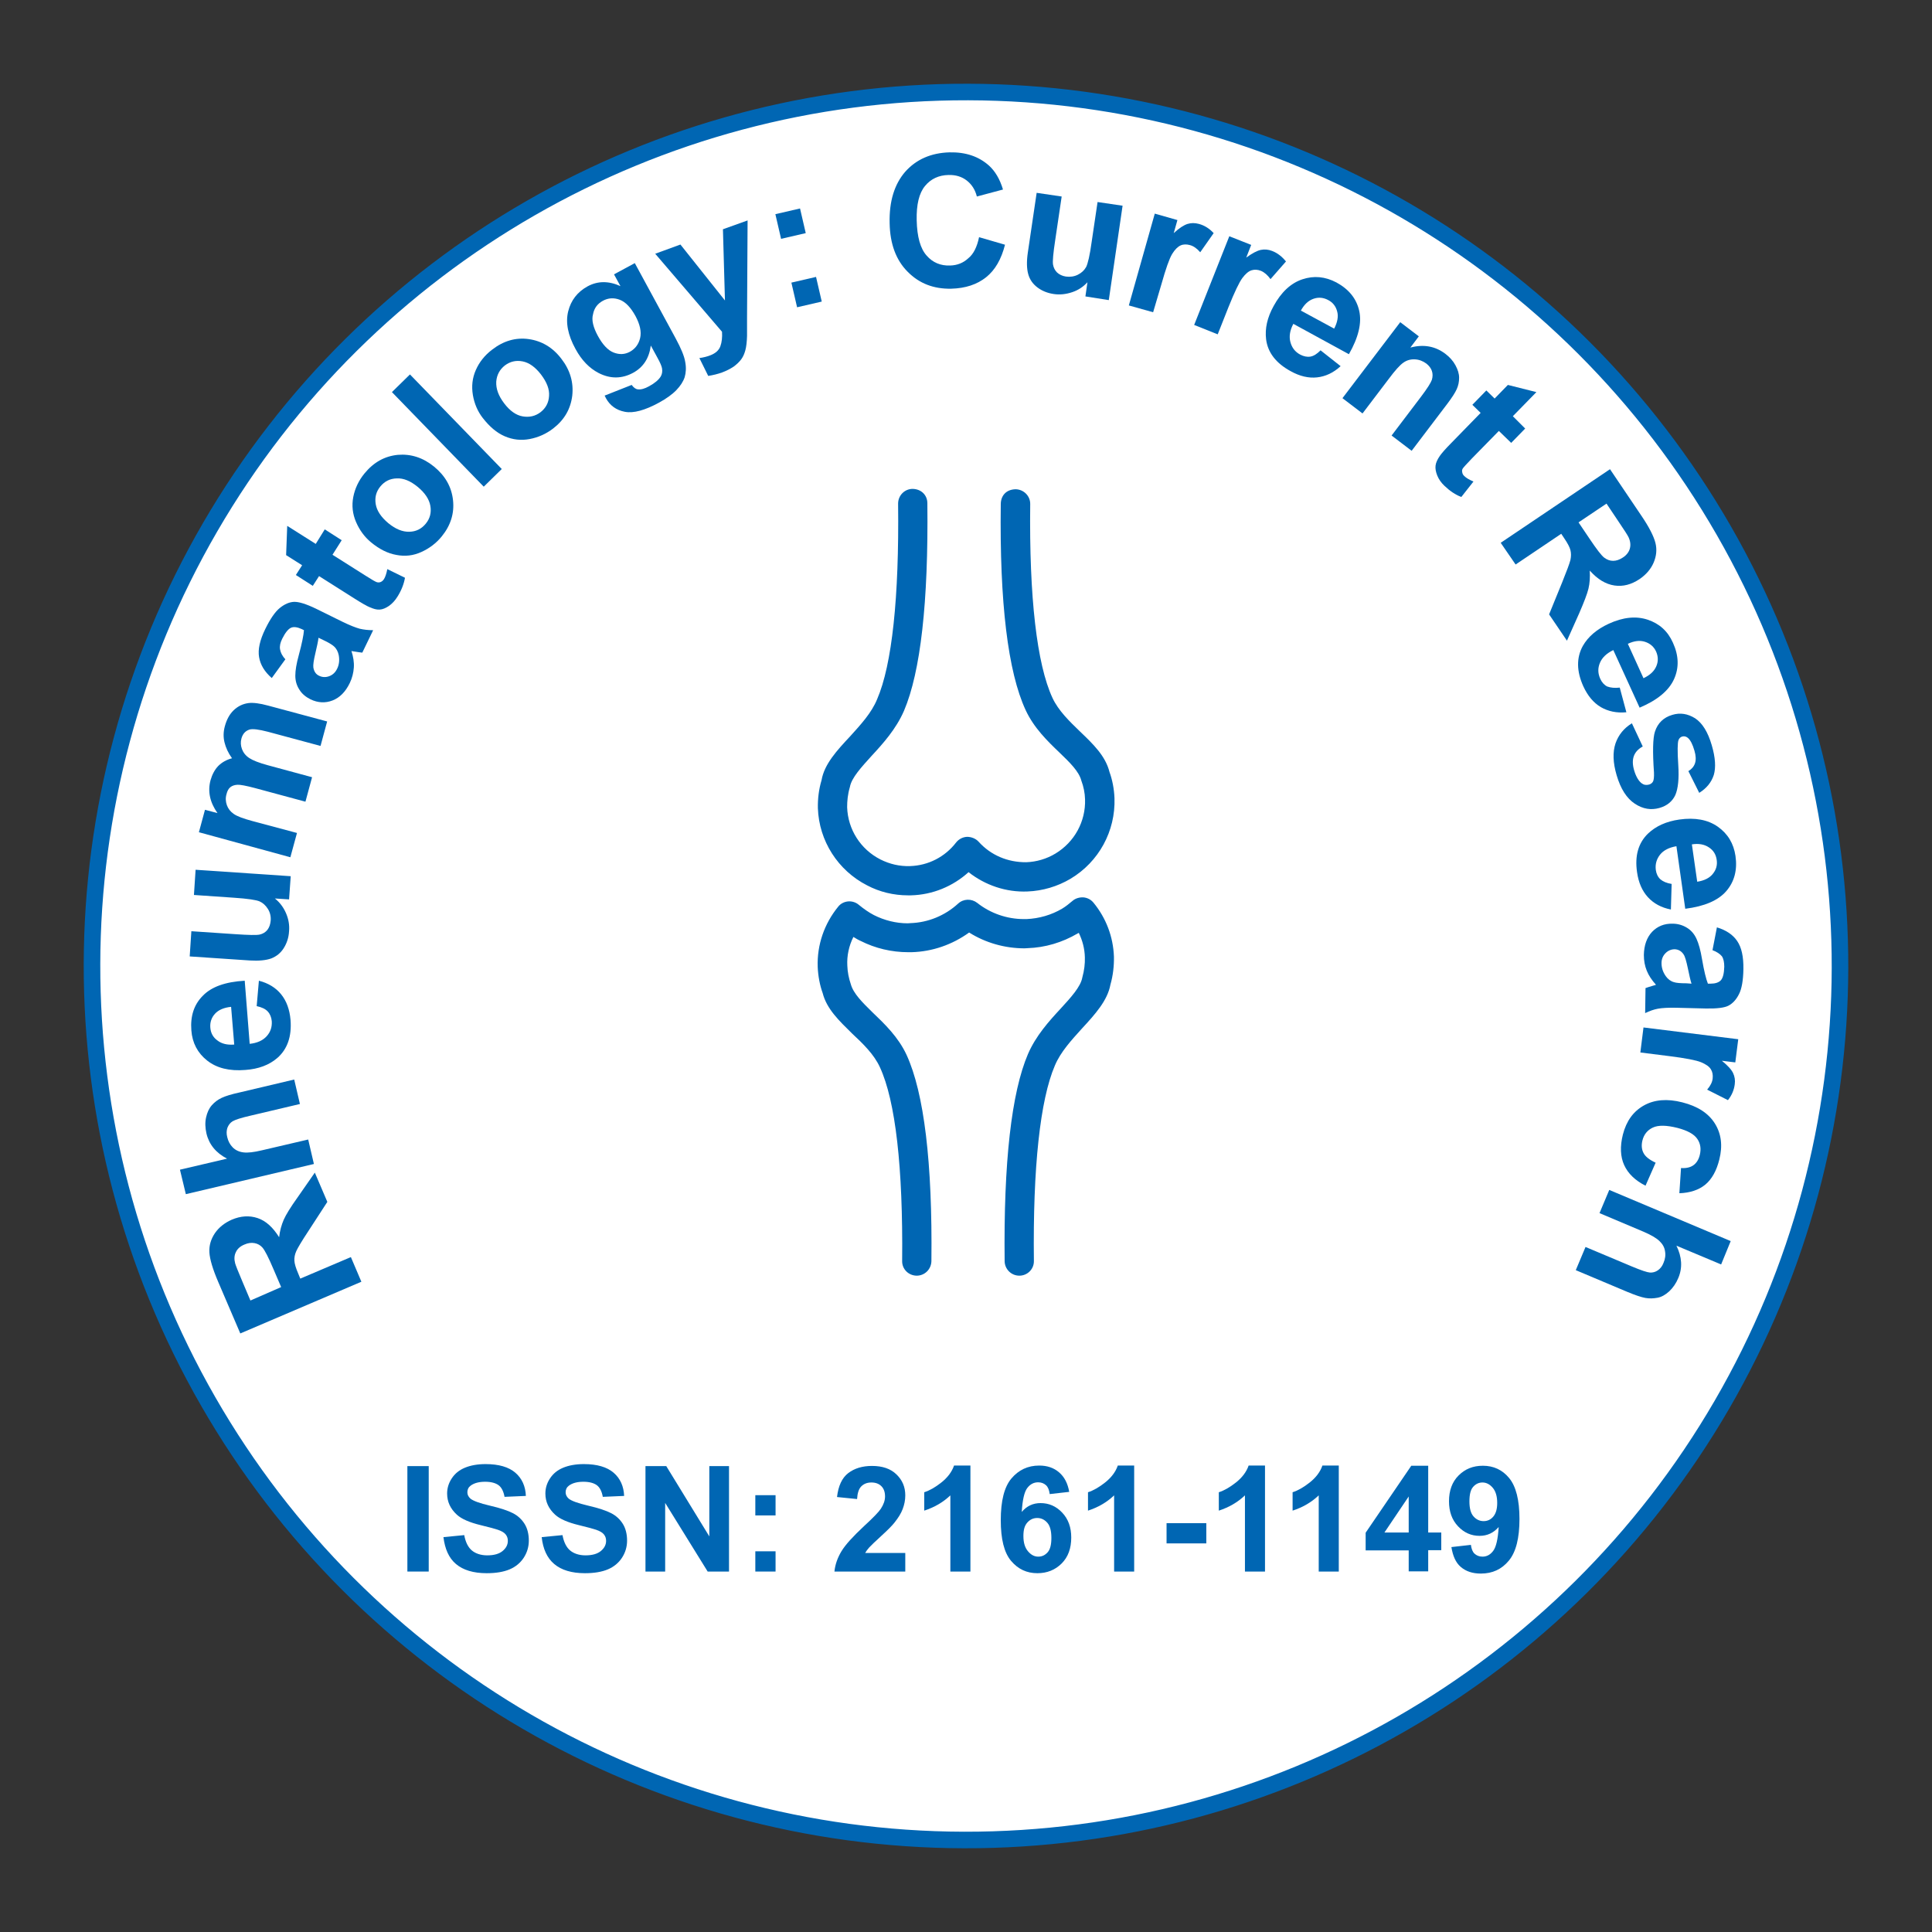 <?xml version="1.0" encoding="utf-8"?>
<!-- Generator: Adobe Illustrator 23.0.2, SVG Export Plug-In . SVG Version: 6.00 Build 0)  -->
<svg version="1.1" id="Layer_1" xmlns="http://www.w3.org/2000/svg" xmlns:xlink="http://www.w3.org/1999/xlink" x="0px" y="0px"
	 viewBox="0 0 105 105" style="enable-background:new 0 0 105 105;" xml:space="preserve">
<rect x="0" y="0" width="105" height="105" fill="#333333" stroke="none"/>
<style type="text/css">
	.st0{fill:#FFFFFF;stroke:#0066B3;stroke-width:0.9;stroke-miterlimit:10;}
	.st1{fill:none;}
	.st2{fill:#0066B3;}
</style>
<ellipse transform="matrix(2.512565e-03 -1 1 2.512565e-03 -0.132 104.868)" class="st0" cx="52.5" cy="52.5" rx="47.5" ry="47.5"/>
<g>
	<path class="st1" d="M89.45,52.5c0,20.41-16.54,36.95-36.95,36.95S15.55,72.91,15.55,52.5S32.09,15.55,52.5,15.55
		S89.45,32.1,89.45,52.5z"/>
	<path class="st2" d="M19.64,69.66l-6.58,2.81l-1.2-2.8c-0.3-0.7-0.46-1.24-0.48-1.61s0.08-0.71,0.3-1.04
		c0.22-0.32,0.53-0.56,0.91-0.73c0.49-0.21,0.96-0.24,1.41-0.09c0.45,0.15,0.83,0.5,1.17,1.04c0.04-0.36,0.13-0.67,0.25-0.95
		c0.12-0.27,0.37-0.68,0.75-1.21l0.94-1.35l0.68,1.59l-1.02,1.57c-0.37,0.56-0.59,0.93-0.67,1.11c-0.08,0.18-0.11,0.35-0.1,0.52
		s0.08,0.4,0.21,0.7l0.11,0.27l2.75-1.17L19.64,69.66z M15.28,69.95l-0.42-0.98c-0.27-0.64-0.47-1.02-0.59-1.16
		s-0.27-0.22-0.44-0.25c-0.17-0.03-0.35-0.01-0.55,0.08c-0.22,0.09-0.38,0.23-0.46,0.41c-0.09,0.18-0.1,0.38-0.04,0.61
		c0.03,0.11,0.16,0.44,0.39,0.98l0.44,1.04L15.28,69.95z"/>
	<path class="st2" d="M9.78,63.57l2.56-0.6c-0.6-0.31-0.98-0.77-1.12-1.37c-0.07-0.31-0.08-0.6-0.02-0.87
		c0.06-0.27,0.16-0.49,0.31-0.66s0.32-0.3,0.53-0.4c0.21-0.1,0.53-0.2,0.99-0.3l2.96-0.7L16.3,60l-2.67,0.63
		c-0.53,0.12-0.86,0.23-0.99,0.31c-0.13,0.08-0.22,0.2-0.28,0.35c-0.05,0.15-0.06,0.32-0.01,0.51c0.05,0.22,0.15,0.41,0.3,0.56
		c0.15,0.15,0.34,0.24,0.58,0.27c0.24,0.03,0.57-0.01,0.99-0.11l2.53-0.59l0.31,1.33L10.1,64.9L9.78,63.57z"/>
	<path class="st2" d="M13.95,54.68l0.12-1.38c0.51,0.13,0.92,0.38,1.21,0.74c0.29,0.36,0.46,0.82,0.51,1.39
		c0.07,0.9-0.17,1.59-0.72,2.07c-0.44,0.38-1.02,0.6-1.74,0.65c-0.86,0.07-1.55-0.1-2.07-0.51s-0.81-0.96-0.86-1.64
		c-0.06-0.77,0.14-1.4,0.62-1.88c0.47-0.49,1.23-0.76,2.28-0.82l0.27,3.43c0.4-0.04,0.71-0.18,0.92-0.41
		c0.21-0.23,0.3-0.5,0.28-0.82c-0.02-0.21-0.09-0.39-0.22-0.53S14.22,54.74,13.95,54.68z M12.56,54.72
		c-0.4,0.04-0.69,0.17-0.88,0.38c-0.19,0.21-0.27,0.46-0.25,0.74c0.02,0.3,0.15,0.54,0.39,0.71c0.23,0.18,0.54,0.25,0.91,0.22
		L12.56,54.72z"/>
	<path class="st2" d="M15.71,48.88l-0.77-0.05c0.26,0.21,0.46,0.47,0.6,0.79s0.2,0.65,0.17,0.99c-0.02,0.35-0.12,0.65-0.29,0.92
		s-0.4,0.45-0.68,0.56c-0.28,0.1-0.67,0.14-1.16,0.11l-3.27-0.22l0.09-1.37l2.38,0.16c0.73,0.05,1.18,0.06,1.34,0.02
		c0.17-0.04,0.3-0.12,0.41-0.25c0.1-0.13,0.16-0.29,0.18-0.5c0.02-0.23-0.03-0.45-0.15-0.64s-0.27-0.33-0.45-0.41
		s-0.65-0.15-1.39-0.2l-2.18-0.15l0.09-1.37l5.17,0.35L15.71,48.88z"/>
	<path class="st2" d="M10.81,45.23l0.33-1.22l0.68,0.18c-0.41-0.58-0.54-1.17-0.38-1.78c0.09-0.32,0.23-0.58,0.42-0.78
		c0.2-0.2,0.45-0.34,0.75-0.42c-0.21-0.29-0.34-0.58-0.41-0.87s-0.06-0.58,0.02-0.87c0.1-0.37,0.26-0.66,0.48-0.87
		c0.22-0.21,0.49-0.35,0.81-0.39c0.24-0.03,0.6,0.01,1.07,0.14l3.2,0.86l-0.36,1.33l-2.86-0.77c-0.5-0.13-0.83-0.17-1-0.12
		c-0.22,0.07-0.37,0.23-0.44,0.49c-0.05,0.19-0.04,0.38,0.03,0.57c0.07,0.19,0.2,0.36,0.4,0.49c0.2,0.13,0.53,0.26,1.01,0.39
		l2.4,0.65l-0.36,1.33l-2.74-0.74c-0.49-0.13-0.81-0.19-0.96-0.18c-0.15,0.01-0.28,0.05-0.38,0.13c-0.1,0.08-0.17,0.21-0.21,0.38
		c-0.06,0.2-0.05,0.4,0.02,0.6c0.07,0.19,0.19,0.35,0.38,0.48c0.19,0.13,0.52,0.25,1,0.38l2.43,0.65l-0.36,1.32L10.81,45.23z"/>
	<path class="st2" d="M15.51,35.83l-0.74,1.02c-0.39-0.34-0.62-0.72-0.69-1.14c-0.07-0.41,0.04-0.92,0.34-1.53
		c0.27-0.55,0.53-0.93,0.79-1.14c0.26-0.21,0.52-0.32,0.77-0.33c0.25-0.01,0.65,0.11,1.19,0.37l1.44,0.71
		c0.41,0.2,0.72,0.32,0.94,0.38c0.21,0.05,0.46,0.08,0.73,0.08l-0.59,1.22c-0.1-0.01-0.24-0.03-0.42-0.06
		c-0.08-0.01-0.14-0.02-0.17-0.03c0.1,0.31,0.15,0.61,0.13,0.9s-0.09,0.57-0.22,0.84c-0.23,0.48-0.55,0.8-0.94,0.95
		s-0.79,0.13-1.19-0.06c-0.26-0.13-0.47-0.3-0.61-0.53c-0.15-0.23-0.22-0.48-0.22-0.76c0-0.28,0.06-0.65,0.19-1.12
		c0.17-0.63,0.26-1.08,0.28-1.35l-0.12-0.06c-0.24-0.11-0.44-0.14-0.59-0.07s-0.31,0.27-0.47,0.59c-0.11,0.22-0.15,0.41-0.12,0.58
		S15.33,35.64,15.51,35.83z M17.31,34.66c-0.02,0.18-0.08,0.46-0.17,0.84c-0.09,0.38-0.13,0.64-0.11,0.78
		c0.04,0.22,0.14,0.37,0.32,0.45c0.17,0.08,0.35,0.09,0.54,0.02c0.19-0.07,0.33-0.2,0.43-0.4c0.11-0.22,0.14-0.47,0.09-0.74
		c-0.04-0.2-0.13-0.37-0.27-0.49c-0.09-0.08-0.28-0.2-0.58-0.34L17.31,34.66z"/>
	<path class="st2" d="M17.65,28.77l0.92,0.59l-0.5,0.79l1.77,1.12c0.36,0.23,0.57,0.35,0.64,0.37c0.07,0.02,0.14,0.02,0.21-0.01
		c0.07-0.03,0.13-0.08,0.18-0.16c0.07-0.11,0.13-0.29,0.18-0.54l0.96,0.47c-0.06,0.34-0.19,0.68-0.41,1.03
		c-0.13,0.21-0.29,0.38-0.46,0.5c-0.18,0.12-0.34,0.19-0.51,0.2S20.3,33.09,20.09,33c-0.15-0.06-0.43-0.22-0.84-0.48l-1.91-1.21
		L17,31.84l-0.92-0.59l0.34-0.53l-0.87-0.55l0.06-1.59l1.55,0.98L17.65,28.77z"/>
	<path class="st2" d="M20.16,29.47c-0.35-0.29-0.62-0.66-0.81-1.1s-0.24-0.9-0.15-1.36c0.09-0.46,0.29-0.89,0.61-1.28
		c0.5-0.61,1.1-0.94,1.81-1.01c0.71-0.06,1.37,0.15,1.97,0.64c0.61,0.5,0.95,1.1,1.03,1.82c0.08,0.72-0.13,1.38-0.61,1.97
		c-0.3,0.37-0.67,0.65-1.11,0.85c-0.44,0.2-0.89,0.25-1.35,0.16C21.08,30.08,20.62,29.85,20.16,29.47z M21.1,28.43
		c0.4,0.33,0.78,0.48,1.15,0.47s0.66-0.16,0.89-0.44c0.23-0.28,0.31-0.6,0.25-0.96c-0.06-0.36-0.29-0.71-0.69-1.04
		c-0.39-0.32-0.77-0.48-1.14-0.46c-0.37,0.01-0.66,0.16-0.89,0.44s-0.31,0.6-0.25,0.96C20.48,27.76,20.71,28.1,21.1,28.43z"/>
	<path class="st2" d="M26.29,26.45l-4.99-5.14l0.98-0.96l4.99,5.14L26.29,26.45z"/>
	<path class="st2" d="M26.24,22.72c-0.28-0.36-0.46-0.78-0.54-1.25c-0.08-0.48-0.03-0.93,0.16-1.36c0.19-0.43,0.48-0.8,0.89-1.11
		c0.62-0.48,1.29-0.67,1.99-0.57s1.3,0.45,1.77,1.07c0.48,0.62,0.67,1.29,0.59,2.01c-0.09,0.72-0.43,1.31-1.04,1.78
		c-0.38,0.29-0.8,0.48-1.27,0.57c-0.47,0.09-0.92,0.04-1.36-0.15S26.61,23.19,26.24,22.72z M27.4,21.92
		c0.31,0.41,0.65,0.65,1.01,0.71s0.68-0.01,0.97-0.23c0.28-0.22,0.44-0.51,0.46-0.88c0.03-0.36-0.12-0.75-0.44-1.17
		c-0.31-0.4-0.64-0.64-1-0.71c-0.36-0.07-0.68,0.01-0.96,0.22c-0.28,0.22-0.44,0.51-0.47,0.88C26.95,21.13,27.09,21.51,27.4,21.92z"
		/>
	<path class="st2" d="M32.86,21.5l1.47-0.58c0.11,0.15,0.22,0.23,0.34,0.24c0.16,0.02,0.36-0.03,0.61-0.17
		c0.31-0.17,0.52-0.35,0.63-0.53c0.07-0.12,0.1-0.27,0.07-0.44c-0.02-0.12-0.1-0.31-0.25-0.58l-0.36-0.66
		c-0.09,0.69-0.41,1.18-0.96,1.48c-0.61,0.33-1.24,0.34-1.88,0.01c-0.5-0.26-0.92-0.69-1.25-1.3c-0.42-0.76-0.55-1.45-0.4-2.05
		s0.5-1.05,1.04-1.35c0.56-0.31,1.16-0.31,1.8-0.02l-0.35-0.64l1.13-0.61l2.22,4.09c0.29,0.54,0.47,0.96,0.52,1.28
		c0.06,0.31,0.04,0.59-0.03,0.83c-0.08,0.24-0.23,0.47-0.45,0.7c-0.22,0.23-0.54,0.46-0.94,0.68c-0.77,0.42-1.39,0.59-1.86,0.5
		c-0.47-0.09-0.81-0.34-1.03-0.74C32.92,21.61,32.89,21.56,32.86,21.5z M32.49,18.25c0.26,0.48,0.55,0.79,0.86,0.91
		c0.31,0.12,0.6,0.11,0.88-0.04c0.29-0.16,0.48-0.41,0.56-0.75c0.08-0.34-0.01-0.74-0.25-1.19c-0.26-0.47-0.54-0.77-0.86-0.89
		s-0.63-0.1-0.92,0.06c-0.29,0.16-0.47,0.4-0.53,0.73C32.14,17.39,32.24,17.79,32.49,18.25z"/>
	<path class="st2" d="M35.61,13.79l1.37-0.5l2.42,3.04l-0.11-3.87l1.34-0.48L40.6,17.3l0,0.96c-0.01,0.33-0.04,0.58-0.09,0.77
		s-0.12,0.35-0.22,0.49c-0.1,0.14-0.24,0.27-0.41,0.4c-0.18,0.12-0.39,0.23-0.63,0.32c-0.25,0.09-0.5,0.15-0.76,0.19l-0.48-0.97
		c0.22-0.03,0.41-0.08,0.57-0.14c0.3-0.11,0.49-0.28,0.57-0.5s0.11-0.49,0.09-0.79L35.61,13.79z"/>
	<path class="st2" d="M42.45,12.98l-0.31-1.34l1.34-0.31l0.31,1.34L42.45,12.98z M43.32,16.7l-0.31-1.34l1.34-0.31l0.31,1.34
		L43.32,16.7z"/>
	<path class="st2" d="M53.21,12.89l1.41,0.41c-0.2,0.79-0.54,1.38-1.03,1.77c-0.49,0.39-1.12,0.6-1.89,0.62
		c-0.95,0.02-1.74-0.28-2.37-0.92c-0.63-0.63-0.96-1.51-0.98-2.64c-0.03-1.19,0.26-2.12,0.85-2.8c0.6-0.67,1.4-1.02,2.4-1.05
		c0.88-0.02,1.59,0.22,2.15,0.72c0.33,0.3,0.59,0.73,0.76,1.3l-1.42,0.38c-0.09-0.37-0.28-0.66-0.55-0.87
		c-0.27-0.21-0.6-0.31-0.99-0.3c-0.53,0.01-0.96,0.21-1.28,0.6c-0.32,0.39-0.47,1.01-0.45,1.86c0.02,0.9,0.2,1.54,0.54,1.92
		c0.33,0.38,0.76,0.56,1.28,0.54c0.38-0.01,0.71-0.14,0.98-0.39C52.91,13.81,53.1,13.42,53.21,12.89z"/>
	<path class="st2" d="M58.99,16.11l0.11-0.77c-0.23,0.25-0.5,0.43-0.83,0.54c-0.33,0.11-0.66,0.15-1,0.1
		c-0.34-0.05-0.64-0.17-0.89-0.36c-0.25-0.19-0.42-0.43-0.5-0.73c-0.08-0.29-0.09-0.68-0.02-1.16l0.48-3.25l1.36,0.2l-0.35,2.36
		c-0.11,0.72-0.15,1.17-0.12,1.34c0.03,0.17,0.1,0.31,0.22,0.43c0.12,0.11,0.28,0.19,0.48,0.22c0.23,0.03,0.45,0,0.65-0.1
		s0.35-0.24,0.45-0.42c0.09-0.18,0.2-0.63,0.3-1.37l0.32-2.16l1.36,0.2l-0.75,5.13L58.99,16.11z"/>
	<path class="st2" d="M62.67,16.97l-1.32-0.37l1.41-4.99l1.23,0.35l-0.2,0.71c0.3-0.28,0.56-0.44,0.75-0.5c0.2-0.06,0.4-0.06,0.62,0
		c0.3,0.08,0.57,0.25,0.8,0.5l-0.73,1.04c-0.18-0.21-0.37-0.34-0.56-0.39c-0.18-0.05-0.36-0.05-0.51,0.02s-0.31,0.22-0.46,0.47
		c-0.15,0.25-0.34,0.79-0.58,1.64L62.67,16.97z"/>
	<path class="st2" d="M66.18,18.17l-1.28-0.51l1.91-4.82L68,13.31L67.73,14c0.33-0.24,0.6-0.38,0.8-0.42
		c0.2-0.04,0.41-0.02,0.61,0.06c0.29,0.11,0.54,0.31,0.75,0.57l-0.84,0.96c-0.16-0.22-0.33-0.37-0.52-0.45
		c-0.18-0.07-0.35-0.08-0.51-0.03c-0.16,0.05-0.33,0.19-0.5,0.42c-0.17,0.23-0.42,0.75-0.75,1.57L66.18,18.17z"/>
	<path class="st2" d="M71.77,19.04l1.09,0.86c-0.39,0.36-0.82,0.56-1.28,0.61c-0.46,0.05-0.94-0.06-1.44-0.34
		c-0.79-0.43-1.24-1.01-1.33-1.73c-0.07-0.58,0.06-1.18,0.41-1.81c0.41-0.75,0.93-1.24,1.56-1.45c0.63-0.21,1.24-0.15,1.85,0.17
		c0.68,0.37,1.09,0.88,1.24,1.54c0.15,0.66-0.04,1.45-0.56,2.36l-3.02-1.65c-0.19,0.36-0.24,0.69-0.16,0.99
		c0.08,0.3,0.25,0.53,0.53,0.68c0.19,0.1,0.38,0.14,0.56,0.11C71.4,19.35,71.58,19.23,71.77,19.04z M72.51,17.86
		c0.18-0.35,0.24-0.67,0.16-0.94c-0.07-0.27-0.23-0.48-0.48-0.61c-0.26-0.14-0.53-0.17-0.81-0.07c-0.28,0.1-0.5,0.31-0.68,0.64
		L72.51,17.86z"/>
	<path class="st2" d="M76.72,24.5l-1.09-0.83l1.6-2.11c0.34-0.45,0.53-0.75,0.59-0.92c0.05-0.17,0.05-0.33,0-0.48
		s-0.15-0.28-0.3-0.4c-0.19-0.14-0.4-0.22-0.63-0.23c-0.23-0.01-0.44,0.05-0.62,0.18c-0.19,0.13-0.45,0.42-0.8,0.89l-1.42,1.87
		l-1.09-0.83l3.14-4.13l1.01,0.77l-0.46,0.61c0.71-0.19,1.34-0.08,1.89,0.33c0.24,0.18,0.43,0.39,0.56,0.63
		c0.13,0.24,0.2,0.46,0.2,0.68s-0.04,0.42-0.13,0.62c-0.09,0.2-0.26,0.46-0.5,0.78L76.72,24.5z"/>
	<path class="st2" d="M82.89,23.29l-0.76,0.78l-0.67-0.65L80,24.91c-0.29,0.3-0.46,0.49-0.5,0.55c-0.04,0.06-0.05,0.13-0.03,0.21
		c0.01,0.08,0.05,0.15,0.12,0.21c0.09,0.09,0.25,0.19,0.49,0.29l-0.66,0.84c-0.32-0.12-0.63-0.33-0.92-0.61
		c-0.18-0.17-0.31-0.36-0.39-0.56c-0.08-0.2-0.11-0.38-0.09-0.54s0.1-0.33,0.23-0.52c0.09-0.13,0.3-0.38,0.64-0.72l1.58-1.62
		l-0.45-0.44l0.76-0.78l0.45,0.44l0.72-0.74l1.55,0.39l-1.28,1.31L82.89,23.29z"/>
	<path class="st2" d="M81.56,29.5l5.94-4l1.7,2.52c0.43,0.63,0.68,1.13,0.77,1.49s0.05,0.72-0.1,1.07s-0.41,0.65-0.76,0.89
		c-0.45,0.3-0.9,0.42-1.37,0.35s-0.91-0.33-1.34-0.81c0.02,0.36,0,0.69-0.07,0.98c-0.07,0.29-0.24,0.73-0.5,1.33l-0.67,1.5
		l-0.97-1.43l0.71-1.74c0.25-0.62,0.4-1.02,0.45-1.22c0.04-0.19,0.04-0.37,0-0.53c-0.04-0.16-0.15-0.37-0.34-0.65l-0.16-0.24
		l-2.48,1.67L81.56,29.5z M85.79,28.39l0.6,0.89c0.39,0.58,0.65,0.92,0.8,1.03c0.15,0.11,0.3,0.17,0.48,0.17
		c0.17,0,0.35-0.06,0.53-0.18c0.2-0.13,0.33-0.3,0.38-0.49c0.05-0.19,0.03-0.39-0.07-0.61c-0.05-0.11-0.24-0.4-0.57-0.89l-0.63-0.94
		L85.79,28.39z"/>
	<path class="st2" d="M88.03,37.37l0.36,1.34c-0.53,0.05-0.99-0.05-1.39-0.28c-0.4-0.24-0.71-0.61-0.95-1.13
		c-0.37-0.82-0.38-1.55-0.03-2.19c0.29-0.51,0.76-0.91,1.41-1.21c0.78-0.36,1.49-0.43,2.12-0.22c0.63,0.21,1.09,0.62,1.37,1.25
		c0.32,0.7,0.34,1.36,0.06,1.98c-0.28,0.62-0.9,1.14-1.87,1.55l-1.43-3.13c-0.37,0.18-0.61,0.41-0.73,0.7
		c-0.12,0.29-0.11,0.57,0.02,0.86c0.09,0.2,0.22,0.34,0.38,0.42C87.54,37.38,87.76,37.4,88.03,37.37z M89.32,36.86
		c0.36-0.17,0.59-0.39,0.7-0.66c0.11-0.26,0.1-0.52-0.01-0.78c-0.12-0.27-0.33-0.45-0.61-0.54c-0.28-0.09-0.59-0.05-0.93,0.11
		L89.32,36.86z"/>
	<path class="st2" d="M88.69,39.31l0.59,1.26c-0.24,0.13-0.4,0.3-0.48,0.51s-0.08,0.47,0.01,0.78c0.1,0.34,0.24,0.58,0.41,0.71
		c0.12,0.09,0.25,0.11,0.4,0.07c0.1-0.03,0.17-0.08,0.22-0.17c0.04-0.08,0.06-0.25,0.05-0.49c-0.08-1.13-0.06-1.87,0.05-2.21
		c0.15-0.47,0.47-0.78,0.95-0.92c0.43-0.13,0.84-0.06,1.24,0.19c0.39,0.26,0.69,0.74,0.9,1.46c0.2,0.68,0.23,1.22,0.11,1.62
		c-0.13,0.4-0.39,0.72-0.79,0.97l-0.59-1.18c0.18-0.11,0.3-0.25,0.36-0.43c0.06-0.18,0.05-0.41-0.03-0.68
		c-0.1-0.35-0.22-0.58-0.36-0.7c-0.1-0.08-0.2-0.1-0.31-0.07c-0.09,0.03-0.16,0.09-0.2,0.2c-0.05,0.14-0.06,0.59-0.01,1.34
		s-0.01,1.29-0.16,1.64c-0.16,0.34-0.44,0.58-0.86,0.7c-0.46,0.13-0.9,0.06-1.34-0.23c-0.44-0.29-0.77-0.8-0.99-1.55
		c-0.2-0.68-0.22-1.25-0.06-1.73C87.96,39.94,88.26,39.57,88.69,39.31z"/>
	<path class="st2" d="M90.85,48.04l-0.04,1.39c-0.52-0.1-0.94-0.33-1.25-0.67c-0.31-0.34-0.51-0.79-0.59-1.36
		c-0.13-0.89,0.07-1.59,0.6-2.1c0.42-0.4,0.99-0.66,1.7-0.76c0.85-0.12,1.55,0.01,2.09,0.39s0.86,0.91,0.96,1.59
		c0.11,0.76-0.06,1.4-0.5,1.91c-0.44,0.51-1.19,0.83-2.23,0.96l-0.48-3.4c-0.4,0.07-0.7,0.22-0.89,0.46
		c-0.19,0.24-0.27,0.52-0.23,0.83c0.03,0.21,0.11,0.38,0.25,0.51C90.38,47.91,90.59,48,90.85,48.04z M92.24,47.92
		c0.39-0.06,0.68-0.21,0.85-0.43c0.18-0.22,0.25-0.47,0.21-0.75c-0.04-0.3-0.18-0.53-0.43-0.69c-0.24-0.16-0.55-0.22-0.92-0.16
		L92.24,47.92z"/>
	<path class="st2" d="M93.07,51.64l0.24-1.24c0.5,0.15,0.87,0.4,1.1,0.74c0.24,0.35,0.35,0.85,0.34,1.53
		c-0.01,0.61-0.09,1.07-0.24,1.36c-0.15,0.3-0.34,0.5-0.56,0.62c-0.22,0.12-0.63,0.17-1.23,0.16l-1.6-0.04
		c-0.46-0.01-0.79,0.01-1.01,0.05c-0.22,0.04-0.45,0.12-0.7,0.24l0.02-1.36c0.09-0.03,0.23-0.08,0.41-0.13
		c0.08-0.02,0.14-0.04,0.16-0.05c-0.22-0.24-0.39-0.49-0.5-0.76c-0.11-0.27-0.16-0.55-0.16-0.86c0.01-0.53,0.16-0.95,0.45-1.26
		c0.29-0.3,0.66-0.45,1.11-0.44c0.29,0,0.55,0.08,0.78,0.22c0.23,0.14,0.4,0.34,0.52,0.6s0.22,0.62,0.3,1.1
		c0.11,0.64,0.22,1.09,0.32,1.34l0.14,0c0.26,0,0.45-0.06,0.57-0.19c0.11-0.13,0.17-0.37,0.18-0.73c0-0.24-0.04-0.44-0.13-0.57
		C93.47,51.84,93.31,51.73,93.07,51.64z M91.93,53.46c-0.06-0.18-0.12-0.46-0.2-0.84c-0.08-0.38-0.15-0.63-0.23-0.75
		c-0.12-0.18-0.28-0.27-0.48-0.28c-0.19,0-0.36,0.07-0.5,0.21c-0.14,0.14-0.22,0.32-0.22,0.54c0,0.25,0.07,0.48,0.23,0.71
		c0.12,0.17,0.27,0.28,0.45,0.33c0.12,0.04,0.34,0.06,0.67,0.06L91.93,53.46z"/>
	<path class="st2" d="M89.15,57.2l0.17-1.36l5.15,0.64l-0.16,1.26l-0.73-0.09c0.32,0.26,0.52,0.48,0.61,0.67
		c0.09,0.19,0.12,0.39,0.09,0.61c-0.04,0.31-0.16,0.6-0.37,0.86l-1.13-0.57c0.18-0.21,0.28-0.41,0.3-0.61
		c0.02-0.19-0.01-0.36-0.1-0.5c-0.09-0.15-0.27-0.27-0.53-0.38c-0.27-0.11-0.84-0.22-1.71-0.33L89.15,57.2z"/>
	<path class="st2" d="M91.27,64.85l0.09-1.37c0.27,0.02,0.5-0.03,0.67-0.15s0.29-0.31,0.35-0.56c0.08-0.33,0.04-0.62-0.14-0.88
		c-0.18-0.26-0.54-0.45-1.07-0.59c-0.6-0.15-1.04-0.16-1.34-0.02c-0.3,0.14-0.49,0.38-0.57,0.71c-0.06,0.25-0.04,0.48,0.06,0.67
		c0.1,0.2,0.32,0.37,0.66,0.53l-0.55,1.25c-0.57-0.29-0.95-0.66-1.16-1.12c-0.21-0.46-0.23-1.02-0.07-1.66
		c0.19-0.74,0.57-1.26,1.14-1.58s1.27-0.38,2.09-0.17c0.83,0.21,1.42,0.59,1.77,1.15s0.43,1.21,0.24,1.96
		c-0.15,0.61-0.41,1.07-0.76,1.36S91.85,64.83,91.27,64.85z"/>
	<path class="st2" d="M93.54,68.72l-2.43-1.02c0.3,0.61,0.34,1.2,0.1,1.76c-0.12,0.29-0.29,0.53-0.49,0.72
		c-0.21,0.19-0.42,0.31-0.64,0.35s-0.44,0.05-0.66,0.01c-0.22-0.04-0.55-0.15-0.98-0.33l-2.8-1.18l0.53-1.26l2.52,1.06
		c0.5,0.21,0.83,0.32,0.98,0.33s0.3-0.03,0.43-0.12c0.13-0.09,0.24-0.22,0.31-0.41c0.09-0.21,0.12-0.42,0.08-0.63
		c-0.03-0.21-0.13-0.39-0.31-0.56c-0.17-0.16-0.46-0.33-0.86-0.5l-2.39-1.01l0.53-1.26l6.6,2.78L93.54,68.72z"/>
</g>
<g>
	<path class="st2" d="M22.14,85.41v-5.73h1.16v5.73H22.14z"/>
	<path class="st2" d="M24.1,83.54l1.13-0.11c0.07,0.38,0.21,0.66,0.41,0.83s0.49,0.27,0.84,0.27c0.37,0,0.65-0.08,0.84-0.24
		s0.28-0.34,0.28-0.55c0-0.14-0.04-0.25-0.12-0.35s-0.22-0.18-0.42-0.25c-0.14-0.05-0.44-0.13-0.93-0.25
		c-0.62-0.15-1.05-0.34-1.3-0.57c-0.35-0.32-0.53-0.7-0.53-1.15c0-0.29,0.08-0.56,0.25-0.82s0.4-0.45,0.71-0.58s0.69-0.2,1.13-0.2
		c0.72,0,1.26,0.16,1.62,0.47s0.55,0.74,0.57,1.26l-1.16,0.05c-0.05-0.29-0.16-0.51-0.32-0.63s-0.41-0.19-0.73-0.19
		c-0.34,0-0.6,0.07-0.79,0.21c-0.12,0.09-0.18,0.21-0.18,0.36c0,0.14,0.06,0.25,0.17,0.35c0.15,0.12,0.5,0.25,1.06,0.38
		s0.98,0.27,1.25,0.41s0.48,0.34,0.63,0.58s0.23,0.55,0.23,0.91c0,0.33-0.09,0.64-0.27,0.92s-0.44,0.5-0.77,0.64
		s-0.75,0.21-1.25,0.21c-0.72,0-1.28-0.17-1.67-0.5S24.18,84.18,24.1,83.54z"/>
	<path class="st2" d="M29.44,83.54l1.13-0.11c0.07,0.38,0.21,0.66,0.41,0.83s0.49,0.27,0.84,0.27c0.37,0,0.65-0.08,0.84-0.24
		s0.28-0.34,0.28-0.55c0-0.14-0.04-0.25-0.12-0.35s-0.22-0.18-0.42-0.25c-0.14-0.05-0.44-0.13-0.93-0.25
		c-0.62-0.15-1.05-0.34-1.3-0.57c-0.35-0.32-0.53-0.7-0.53-1.15c0-0.29,0.08-0.56,0.25-0.82s0.4-0.45,0.71-0.58s0.69-0.2,1.13-0.2
		c0.72,0,1.26,0.16,1.62,0.47s0.55,0.74,0.57,1.26l-1.16,0.05c-0.05-0.29-0.16-0.51-0.32-0.63s-0.41-0.19-0.73-0.19
		c-0.34,0-0.6,0.07-0.79,0.21c-0.12,0.09-0.18,0.21-0.18,0.36c0,0.14,0.06,0.25,0.17,0.35c0.15,0.12,0.5,0.25,1.06,0.38
		s0.98,0.27,1.25,0.41s0.48,0.34,0.63,0.58s0.23,0.55,0.23,0.91c0,0.33-0.09,0.64-0.27,0.92s-0.44,0.5-0.77,0.64
		s-0.75,0.21-1.25,0.21c-0.72,0-1.28-0.17-1.67-0.5S29.51,84.18,29.44,83.54z"/>
	<path class="st2" d="M35.08,85.41v-5.73h1.13l2.34,3.82v-3.82h1.07v5.73h-1.16l-2.31-3.73v3.73H35.08z"/>
	<path class="st2" d="M41.05,82.36v-1.1h1.1v1.1H41.05z M41.05,85.41v-1.1h1.1v1.1H41.05z"/>
	<path class="st2" d="M49.2,84.39v1.02h-3.85c0.04-0.39,0.17-0.75,0.38-1.1s0.62-0.8,1.23-1.37c0.5-0.46,0.8-0.77,0.91-0.94
		c0.15-0.23,0.23-0.45,0.23-0.67c0-0.25-0.07-0.43-0.2-0.56s-0.31-0.2-0.54-0.2c-0.23,0-0.41,0.07-0.55,0.21s-0.21,0.37-0.23,0.69
		l-1.09-0.11c0.07-0.6,0.27-1.04,0.61-1.3s0.77-0.39,1.29-0.39c0.57,0,1.01,0.15,1.33,0.46s0.48,0.68,0.48,1.14
		c0,0.26-0.05,0.5-0.14,0.74s-0.24,0.48-0.44,0.73c-0.13,0.17-0.37,0.41-0.72,0.73s-0.57,0.53-0.66,0.63s-0.17,0.21-0.22,0.3H49.2z"
		/>
	<path class="st2" d="M52.75,85.41h-1.1v-4.14c-0.4,0.38-0.87,0.65-1.42,0.83v-1c0.29-0.09,0.6-0.27,0.93-0.53s0.57-0.57,0.69-0.92
		h0.89V85.41z"/>
	<path class="st2" d="M58.11,81.08l-1.06,0.12c-0.03-0.22-0.09-0.38-0.2-0.48s-0.25-0.16-0.43-0.16c-0.23,0-0.43,0.1-0.59,0.31
		s-0.26,0.64-0.3,1.3c0.27-0.32,0.61-0.48,1.02-0.48c0.46,0,0.85,0.17,1.18,0.52s0.49,0.8,0.49,1.35c0,0.59-0.17,1.06-0.52,1.41
		s-0.79,0.53-1.32,0.53c-0.58,0-1.05-0.22-1.43-0.67s-0.56-1.19-0.56-2.21c0-1.05,0.19-1.81,0.58-2.27s0.89-0.7,1.51-0.7
		c0.43,0,0.79,0.12,1.08,0.37S58.03,80.62,58.11,81.08z M55.62,83.48c0,0.36,0.08,0.63,0.25,0.83s0.35,0.29,0.56,0.29
		c0.2,0,0.37-0.08,0.51-0.24s0.2-0.42,0.2-0.78c0-0.37-0.07-0.65-0.22-0.82s-0.33-0.26-0.55-0.26c-0.21,0-0.39,0.08-0.54,0.25
		S55.62,83.15,55.62,83.48z"/>
	<path class="st2" d="M61.65,85.41h-1.1v-4.14c-0.4,0.38-0.87,0.65-1.42,0.83v-1c0.29-0.09,0.6-0.27,0.93-0.53s0.57-0.57,0.69-0.92
		h0.89V85.41z"/>
	<path class="st2" d="M63.4,83.88v-1.1h2.16v1.1H63.4z"/>
	<path class="st2" d="M68.76,85.41h-1.1v-4.14c-0.4,0.38-0.87,0.65-1.42,0.83v-1c0.29-0.09,0.6-0.27,0.93-0.53s0.57-0.57,0.69-0.92
		h0.89V85.41z"/>
	<path class="st2" d="M72.77,85.41h-1.1v-4.14c-0.4,0.38-0.87,0.65-1.42,0.83v-1c0.29-0.09,0.6-0.27,0.93-0.53s0.57-0.57,0.69-0.92
		h0.89V85.41z"/>
	<path class="st2" d="M76.56,85.41v-1.15h-2.34v-0.96l2.48-3.64h0.92v3.63h0.71v0.96h-0.71v1.15H76.56z M76.56,83.29v-1.96
		l-1.32,1.96H76.56z"/>
	<path class="st2" d="M78.88,84.08l1.06-0.12c0.03,0.22,0.09,0.38,0.2,0.48s0.25,0.16,0.43,0.16c0.23,0,0.42-0.1,0.58-0.31
		s0.26-0.64,0.3-1.3c-0.28,0.32-0.62,0.48-1.04,0.48c-0.45,0-0.84-0.17-1.17-0.52s-0.49-0.8-0.49-1.36c0-0.58,0.17-1.05,0.52-1.4
		s0.78-0.53,1.32-0.53c0.58,0,1.06,0.22,1.43,0.67s0.56,1.19,0.56,2.22c0,1.05-0.19,1.8-0.58,2.27s-0.89,0.7-1.52,0.7
		c-0.45,0-0.81-0.12-1.09-0.36S78.96,84.56,78.88,84.08z M81.37,81.68c0-0.35-0.08-0.63-0.24-0.82s-0.35-0.29-0.56-0.29
		c-0.2,0-0.37,0.08-0.51,0.24s-0.2,0.42-0.2,0.79c0,0.37,0.07,0.64,0.22,0.81s0.33,0.26,0.55,0.26c0.21,0,0.39-0.08,0.53-0.25
		S81.37,82.01,81.37,81.68z"/>
</g>
<g>
	<path class="st2" d="M49.82,69.33h-0.01c-0.44-0.01-0.79-0.36-0.78-0.8c0.05-5.06-0.36-8.7-1.21-10.53
		c-0.32-0.7-0.92-1.28-1.51-1.83c-0.7-0.69-1.38-1.33-1.6-2.2c-0.15-0.41-0.25-0.92-0.27-1.43c-0.04-1.19,0.36-2.34,1.11-3.26
		c0.13-0.17,0.33-0.27,0.54-0.29c0.21-0.02,0.43,0.05,0.59,0.19c0.27,0.22,0.54,0.41,0.81,0.55c0.57,0.29,1.21,0.45,1.84,0.45
		l0.15-0.01c0.96-0.03,1.88-0.41,2.59-1.06c0.29-0.27,0.73-0.28,1.04-0.04c0.72,0.57,1.62,0.88,2.53,0.88h0.15
		c0.68-0.03,1.35-0.22,1.94-0.57c0.2-0.12,0.38-0.27,0.56-0.42c0.16-0.14,0.38-0.2,0.59-0.19c0.22,0.02,0.41,0.12,0.55,0.29
		c0.69,0.84,1.07,1.86,1.11,2.93c0.01,0.51-0.05,1.03-0.19,1.52c-0.16,0.87-0.83,1.61-1.55,2.39c-0.57,0.63-1.16,1.27-1.47,2.01
		c-0.8,1.86-1.2,5.54-1.14,10.62c0.01,0.44-0.35,0.8-0.79,0.8H55.4c-0.44,0-0.79-0.35-0.8-0.78c-0.06-5.37,0.37-9.17,1.27-11.27
		c0.43-0.99,1.13-1.77,1.77-2.46c0.56-0.61,1.09-1.19,1.18-1.69c0.11-0.4,0.15-0.75,0.14-1.1c-0.01-0.47-0.13-0.92-0.33-1.33
		l-0.06,0.03c-0.83,0.49-1.77,0.77-2.72,0.8l-0.17,0.01c-1.07,0-2.12-0.3-3.01-0.86c-0.91,0.66-2,1.04-3.13,1.07h-0.18
		c-0.9,0-1.79-0.21-2.58-0.61c-0.14-0.06-0.27-0.14-0.4-0.22c-0.24,0.48-0.36,1.02-0.33,1.56c0.01,0.34,0.08,0.69,0.19,1.01
		c0.14,0.51,0.64,1,1.18,1.53c0.66,0.63,1.4,1.34,1.85,2.31c0.95,2.07,1.41,5.85,1.35,11.21C50.61,68.98,50.26,69.33,49.82,69.33
		L49.82,69.33z M49.82,69.33"/>
	<path class="st2" d="M49.34,48.66c-0.76,0-1.53-0.18-2.21-0.54c-1.59-0.81-2.62-2.42-2.68-4.2c-0.01-0.51,0.05-1.02,0.2-1.52
		c0.15-0.87,0.83-1.61,1.56-2.39c0.57-0.63,1.16-1.27,1.46-2.01c0.81-1.87,1.2-5.54,1.14-10.63c0-0.44,0.35-0.8,0.79-0.8
		c0.48,0.01,0.8,0.35,0.8,0.78c0.06,5.38-0.37,9.17-1.27,11.28c-0.43,0.99-1.13,1.77-1.76,2.45c-0.56,0.62-1.09,1.19-1.18,1.69
		c-0.12,0.41-0.15,0.76-0.15,1.1c0.04,1.21,0.73,2.29,1.81,2.84c0.5,0.25,1.04,0.38,1.61,0.36c0.99-0.03,1.9-0.5,2.5-1.28
		c0.15-0.19,0.37-0.3,0.6-0.31c0.22,0,0.47,0.09,0.63,0.27c0.66,0.73,1.58,1.12,2.59,1.11c0.55-0.02,1.1-0.18,1.58-0.47
		c1.03-0.62,1.65-1.74,1.61-2.95c-0.01-0.35-0.08-0.69-0.2-1.01c-0.13-0.51-0.64-1-1.19-1.53c-0.65-0.62-1.39-1.34-1.84-2.31
		c-0.96-2.07-1.42-5.84-1.35-11.21c0.01-0.44,0.29-0.78,0.81-0.79c0.44,0.01,0.8,0.37,0.79,0.81c-0.06,5.05,0.36,8.7,1.21,10.53
		c0.32,0.69,0.92,1.27,1.5,1.83c0.71,0.68,1.38,1.32,1.6,2.2c0.15,0.41,0.25,0.91,0.27,1.42c0.06,1.79-0.85,3.46-2.39,4.38
		c-0.71,0.42-1.52,0.66-2.34,0.69c-1.16,0.05-2.3-0.34-3.2-1.05c-0.85,0.77-1.95,1.23-3.13,1.26L49.34,48.66z M49.34,48.66"/>
</g>
</svg>
